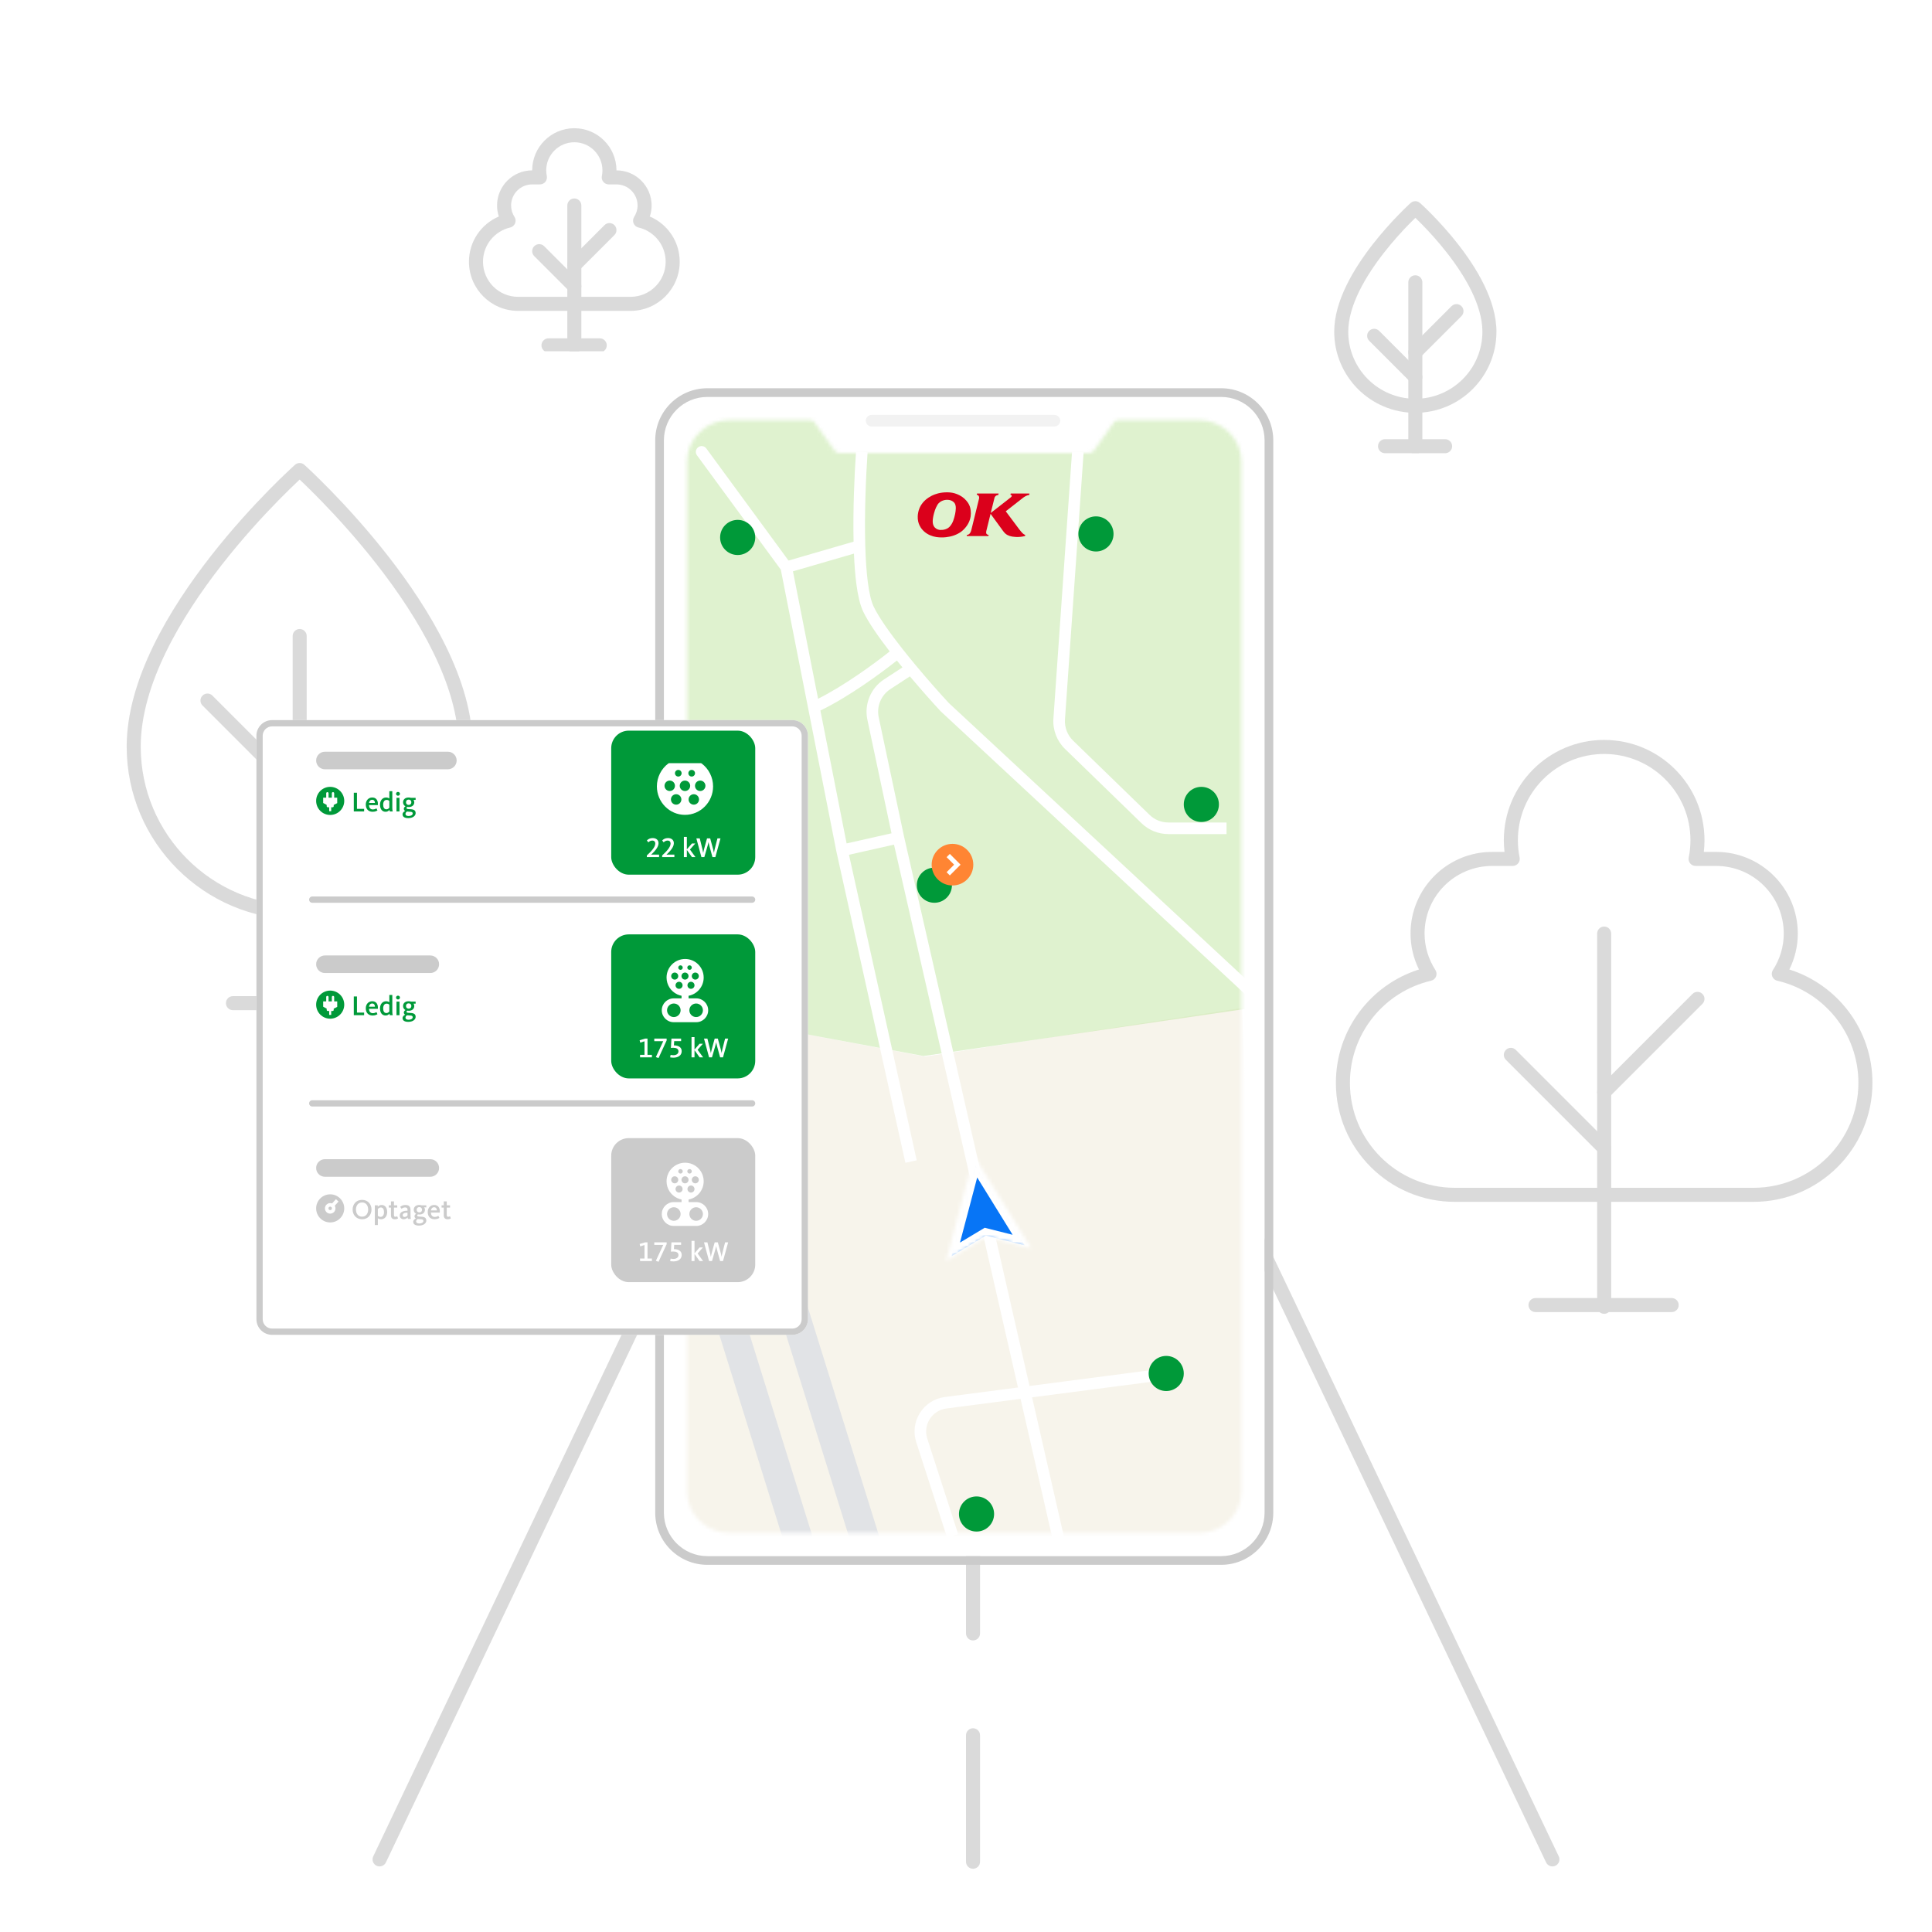 <svg width="550" height="550" viewBox="0 0 550 550" fill="none" xmlns="http://www.w3.org/2000/svg">
<rect width="550" height="550" fill="white"/>
<g opacity="0.7">
<path fill-rule="evenodd" clip-rule="evenodd" d="M277 427C278.105 427 279 427.895 279 429L279 465C279 466.105 278.105 467 277 467C275.895 467 275 466.105 275 465L275 429C275 427.895 275.895 427 277 427Z" fill="#CBCBCB"/>
<path fill-rule="evenodd" clip-rule="evenodd" d="M277 492C278.105 492 279 492.895 279 494L279 530C279 531.105 278.105 532 277 532C275.895 532 275 531.105 275 530L275 494C275 492.895 275.895 492 277 492Z" fill="#CBCBCB"/>
<path fill-rule="evenodd" clip-rule="evenodd" d="M352.806 342.14C353.803 341.665 354.996 342.089 355.471 343.086L443.751 528.475C444.226 529.472 443.803 530.665 442.806 531.14C441.808 531.615 440.615 531.192 440.14 530.194L351.86 344.806C351.385 343.808 351.808 342.615 352.806 342.14Z" fill="#CBCBCB"/>
<path fill-rule="evenodd" clip-rule="evenodd" d="M197.194 342.14C196.197 341.665 195.004 342.089 194.529 343.086L106.249 528.475C105.774 529.472 106.197 530.665 107.194 531.14C108.192 531.615 109.385 531.192 109.86 530.194L198.14 344.806C198.615 343.808 198.192 342.615 197.194 342.14Z" fill="#CBCBCB"/>
<path fill-rule="evenodd" clip-rule="evenodd" d="M485.234 239.203C485.234 223.429 472.446 210.641 456.672 210.641C440.897 210.641 428.109 223.429 428.109 239.203C428.109 240.324 428.175 241.429 428.302 242.516H424.797C411.956 242.516 401.547 252.925 401.547 265.766C401.547 269.448 402.425 272.912 403.95 275.992C390.245 280.327 380.297 293.119 380.297 308.266C380.297 326.974 395.463 342.141 414.172 342.141H499.172C517.881 342.141 533.047 326.974 533.047 308.266C533.047 293.119 523.099 280.327 509.394 275.992C510.919 272.912 511.797 269.448 511.797 265.766C511.797 252.925 501.388 242.516 488.547 242.516H485.042C485.168 241.429 485.234 240.324 485.234 239.203ZM456.672 214.641C470.237 214.641 481.234 225.638 481.234 239.203C481.234 240.886 481.062 242.528 480.739 244.118C480.62 244.706 480.771 245.317 481.151 245.781C481.53 246.246 482.099 246.516 482.699 246.516H488.547C499.178 246.516 507.797 255.134 507.797 265.766C507.797 269.593 506.648 273.146 504.707 276.158C504.354 276.705 504.29 277.39 504.534 277.993C504.779 278.597 505.302 279.043 505.936 279.19C519.176 282.259 529.047 294.102 529.047 308.266C529.047 324.765 515.671 338.141 499.172 338.141H414.172C397.672 338.141 384.297 324.765 384.297 308.266C384.297 294.102 394.168 282.259 407.408 279.19C408.042 279.043 408.565 278.597 408.809 277.993C409.054 277.39 408.99 276.705 408.637 276.158C406.695 273.146 405.547 269.593 405.547 265.766C405.547 255.134 414.165 246.516 424.797 246.516H430.645C431.245 246.516 431.813 246.246 432.193 245.781C432.573 245.317 432.724 244.706 432.605 244.118C432.282 242.528 432.109 240.886 432.109 239.203C432.109 225.638 443.106 214.641 456.672 214.641Z" fill="#CBCBCB"/>
<path fill-rule="evenodd" clip-rule="evenodd" d="M456.672 263.766C455.567 263.766 454.672 264.661 454.672 265.766V372.016C454.672 373.12 455.567 374.016 456.672 374.016C457.776 374.016 458.672 373.12 458.672 372.016V265.766C458.672 264.661 457.776 263.766 456.672 263.766Z" fill="#CBCBCB"/>
<path fill-rule="evenodd" clip-rule="evenodd" d="M477.895 371.526C477.895 370.422 476.999 369.526 475.895 369.526H437.123C436.018 369.526 435.123 370.422 435.123 371.526C435.123 372.631 436.018 373.526 437.123 373.526H475.895C476.999 373.526 477.895 372.631 477.895 371.526Z" fill="#CBCBCB"/>
<path fill-rule="evenodd" clip-rule="evenodd" d="M428.695 298.883C427.914 299.664 427.914 300.93 428.695 301.711L455.258 328.274C456.039 329.055 457.305 329.055 458.086 328.274C458.867 327.493 458.867 326.226 458.086 325.445L431.524 298.883C430.743 298.102 429.476 298.102 428.695 298.883Z" fill="#CBCBCB"/>
<path fill-rule="evenodd" clip-rule="evenodd" d="M484.649 282.945C483.868 282.164 482.601 282.164 481.82 282.945L455.258 309.508C454.477 310.289 454.477 311.555 455.258 312.336C456.039 313.117 457.305 313.117 458.086 312.336L484.649 285.774C485.43 284.993 485.43 283.726 484.649 282.945Z" fill="#CBCBCB"/>
<g clip-path="url(#clip0_1109_2404)">
<path fill-rule="evenodd" clip-rule="evenodd" d="M175.5 48.5C175.5 41.873 170.127 36.5 163.5 36.5C156.873 36.5 151.5 41.873 151.5 48.5C145.977 48.5 141.5 52.977 141.5 58.5C141.5 59.597 141.681 60.649 142.009 61.63C137.01 63.764 133.5 68.715 133.5 74.5C133.5 82.232 139.768 88.5 147.5 88.5H179.5C187.232 88.5 193.5 82.232 193.5 74.5C193.5 68.715 189.99 63.764 184.991 61.63C185.319 60.649 185.5 59.597 185.5 58.5C185.5 52.977 181.023 48.5 175.5 48.5ZM163.5 40.5C167.918 40.5 171.5 44.082 171.5 48.5C171.5 49.048 171.444 49.583 171.338 50.102C171.219 50.69 171.37 51.301 171.75 51.766C172.13 52.23 172.698 52.5 173.298 52.5H175.5C178.814 52.5 181.5 55.186 181.5 58.5C181.5 59.686 181.145 60.791 180.536 61.737C180.183 62.284 180.118 62.969 180.363 63.572C180.608 64.175 181.131 64.622 181.765 64.769C186.199 65.796 189.5 69.763 189.5 74.5C189.5 80.023 185.023 84.5 179.5 84.5H147.5C141.977 84.5 137.5 80.023 137.5 74.5C137.5 69.763 140.801 65.796 145.235 64.769C145.869 64.622 146.392 64.175 146.637 63.572C146.882 62.969 146.817 62.284 146.464 61.737C145.855 60.791 145.5 59.686 145.5 58.5C145.5 55.186 148.186 52.5 151.5 52.5H153.702C154.302 52.5 154.87 52.23 155.25 51.766C155.63 51.301 155.781 50.69 155.662 50.102C155.556 49.583 155.5 49.048 155.5 48.5C155.5 44.082 159.082 40.5 163.5 40.5Z" fill="#CBCBCB"/>
<path fill-rule="evenodd" clip-rule="evenodd" d="M163.5 56.5C162.395 56.5 161.5 57.395 161.5 58.5V98.5C161.5 99.605 162.395 100.5 163.5 100.5C164.605 100.5 165.5 99.605 165.5 98.5V58.5C165.5 57.395 164.605 56.5 163.5 56.5Z" fill="#CBCBCB"/>
<path fill-rule="evenodd" clip-rule="evenodd" d="M172.737 98.316C172.737 97.211 171.841 96.316 170.737 96.316H156.14C155.036 96.316 154.14 97.211 154.14 98.316C154.14 99.42 155.036 100.316 156.14 100.316H170.737C171.841 100.316 172.737 99.42 172.737 98.316Z" fill="#CBCBCB"/>
<path fill-rule="evenodd" clip-rule="evenodd" d="M152.086 70.086C151.305 70.867 151.305 72.133 152.086 72.914L162.086 82.914C162.867 83.695 164.133 83.695 164.914 82.914C165.695 82.133 165.695 80.867 164.914 80.086L154.914 70.086C154.133 69.305 152.867 69.305 152.086 70.086Z" fill="#CBCBCB"/>
<path fill-rule="evenodd" clip-rule="evenodd" d="M174.914 64.086C174.133 63.305 172.867 63.305 172.086 64.086L162.086 74.086C161.305 74.867 161.305 76.133 162.086 76.914C162.867 77.695 164.133 77.695 164.914 76.914L174.914 66.914C175.695 66.133 175.695 64.867 174.914 64.086Z" fill="#CBCBCB"/>
</g>
<path fill-rule="evenodd" clip-rule="evenodd" d="M86.649 132.325L85.312 133.812L83.984 132.318C84.745 131.641 85.892 131.644 86.649 132.325ZM85.306 136.532C85.109 136.716 84.892 136.92 84.656 137.143C83.38 138.348 81.552 140.115 79.357 142.35C74.964 146.824 69.111 153.166 63.263 160.639C51.479 175.695 40.062 194.915 40.062 212.562C40.062 237.553 60.322 257.812 85.312 257.812C110.303 257.812 130.562 237.553 130.562 212.562C130.562 195.135 119.149 175.917 107.36 160.8C101.511 153.299 95.657 146.915 91.263 142.407C89.067 140.153 87.239 138.371 85.963 137.155C85.724 136.927 85.505 136.72 85.306 136.532ZM83.983 132.319C83.983 132.318 83.984 132.318 85.312 133.812C86.649 132.325 86.649 132.325 86.65 132.326L86.66 132.335L86.688 132.36L86.795 132.457C86.887 132.541 87.024 132.666 87.2 132.829C87.553 133.155 88.069 133.636 88.723 134.259C90.03 135.505 91.894 137.322 94.128 139.615C98.593 144.198 104.552 150.693 110.515 158.34C122.351 173.52 134.562 193.678 134.562 212.562C134.562 239.763 112.513 261.812 85.312 261.812C58.112 261.812 36.062 239.763 36.062 212.562C36.062 193.46 48.271 173.305 60.112 158.174C66.077 150.553 72.036 144.097 76.503 139.548C78.737 137.272 80.601 135.47 81.909 134.235C82.563 133.617 83.078 133.141 83.432 132.817C83.609 132.656 83.745 132.532 83.838 132.449L83.944 132.353L83.973 132.328L83.983 132.319Z" fill="#CBCBCB"/>
<path fill-rule="evenodd" clip-rule="evenodd" d="M85.312 179.062C86.417 179.062 87.312 179.958 87.312 181.062V286.062C87.312 287.167 86.417 288.062 85.312 288.062C84.208 288.062 83.312 287.167 83.312 286.062V181.062C83.312 179.958 84.208 179.062 85.312 179.062Z" fill="#CBCBCB"/>
<path fill-rule="evenodd" clip-rule="evenodd" d="M64.316 285.579C64.316 284.474 65.211 283.579 66.316 283.579H104.632C105.736 283.579 106.632 284.474 106.632 285.579C106.632 286.683 105.736 287.579 104.632 287.579H66.316C65.211 287.579 64.316 286.683 64.316 285.579Z" fill="#CBCBCB"/>
<path fill-rule="evenodd" clip-rule="evenodd" d="M112.977 213.773C113.758 214.554 113.758 215.821 112.977 216.602L86.727 242.852C85.946 243.633 84.679 243.633 83.898 242.852C83.117 242.071 83.117 240.804 83.898 240.023L110.148 213.773C110.929 212.992 112.196 212.992 112.977 213.773Z" fill="#CBCBCB"/>
<path fill-rule="evenodd" clip-rule="evenodd" d="M57.648 198.023C58.429 197.242 59.696 197.242 60.477 198.023L86.727 224.273C87.508 225.054 87.508 226.321 86.727 227.102C85.946 227.883 84.679 227.883 83.898 227.102L57.648 200.852C56.867 200.071 56.867 198.804 57.648 198.023Z" fill="#CBCBCB"/>
<g clip-path="url(#clip1_1109_2404)">
<path fill-rule="evenodd" clip-rule="evenodd" d="M401.578 57.785L402.914 59.273L404.243 57.779C403.482 57.102 402.335 57.105 401.578 57.785ZM402.92 62.016C403.428 62.504 404.06 63.124 404.783 63.861C406.723 65.837 409.307 68.637 411.886 71.932C417.13 78.633 422.008 86.954 422.008 94.43C422.008 104.975 413.459 113.523 402.914 113.523C392.369 113.523 383.82 104.975 383.82 94.43C383.82 87.053 388.695 78.734 393.944 72.002C396.524 68.694 399.109 65.875 401.051 63.883C401.777 63.137 402.412 62.509 402.92 62.016ZM404.244 57.779C404.243 57.779 404.243 57.779 402.914 59.273C401.578 57.785 401.577 57.786 401.577 57.786L401.571 57.791L401.557 57.804L401.507 57.849C401.464 57.889 401.401 57.946 401.32 58.021C401.158 58.17 400.924 58.389 400.628 58.671C400.035 59.236 399.194 60.057 398.186 61.091C396.172 63.158 393.484 66.088 390.79 69.543C385.492 76.337 379.82 85.596 379.82 94.43C379.82 107.184 390.16 117.523 402.914 117.523C415.668 117.523 426.008 107.184 426.008 94.43C426.008 85.499 420.339 76.242 415.036 69.467C412.341 66.023 409.652 63.11 407.637 61.058C406.629 60.031 405.787 59.217 405.194 58.657C404.897 58.377 404.663 58.16 404.501 58.012C404.42 57.938 404.357 57.881 404.314 57.842L404.263 57.797L404.249 57.784L404.245 57.781L404.244 57.779Z" fill="#CBCBCB"/>
<path fill-rule="evenodd" clip-rule="evenodd" d="M402.914 78.367C401.809 78.367 400.914 79.263 400.914 80.367V127.242C400.914 128.347 401.809 129.242 402.914 129.242C404.019 129.242 404.914 128.347 404.914 127.242V80.367C404.914 79.263 404.019 78.367 402.914 78.367Z" fill="#CBCBCB"/>
<path fill-rule="evenodd" clip-rule="evenodd" d="M413.395 127.026C413.395 125.922 412.499 125.026 411.395 125.026H394.289C393.185 125.026 392.289 125.922 392.289 127.026C392.289 128.131 393.185 129.026 394.289 129.026H411.395C412.499 129.026 413.395 128.131 413.395 127.026Z" fill="#CBCBCB"/>
<path fill-rule="evenodd" clip-rule="evenodd" d="M389.781 94.187C389 94.968 389 96.235 389.781 97.016L401.5 108.735C402.281 109.516 403.547 109.516 404.328 108.735C405.109 107.953 405.109 106.687 404.328 105.906L392.61 94.187C391.828 93.406 390.562 93.406 389.781 94.187Z" fill="#CBCBCB"/>
<path fill-rule="evenodd" clip-rule="evenodd" d="M416.047 87.156C415.266 86.375 414 86.375 413.219 87.156L401.5 98.875C400.719 99.656 400.719 100.922 401.5 101.703C402.281 102.484 403.547 102.484 404.328 101.703L416.047 89.984C416.828 89.204 416.828 87.937 416.047 87.156Z" fill="#CBCBCB"/>
</g>
</g>
<path d="M189 125.373C189 118.539 194.54 113 201.373 113H347.627C354.46 113 360 118.54 360 125.373V430.627C360 437.46 354.46 443 347.627 443H201.373C194.54 443 189 437.46 189 430.627V125.373Z" fill="white"/>
<path fill-rule="evenodd" clip-rule="evenodd" d="M201.373 110.525H347.627C355.827 110.525 362.475 117.173 362.475 125.373V430.627C362.475 438.827 355.827 445.475 347.627 445.475H201.373C193.173 445.475 186.525 438.827 186.525 430.627V125.373C186.525 117.173 193.173 110.525 201.373 110.525ZM201.373 113C194.539 113 189 118.539 189 125.373V430.627C189 437.46 194.539 443 201.373 443H347.627C354.46 443 360 437.46 360 430.627V125.373C360 118.539 354.46 113 347.627 113H201.373Z" fill="#CBCBCB"/>
<mask id="mask0_1109_2404" style="mask-type:alpha" maskUnits="userSpaceOnUse" x="195" y="119" width="159" height="318">
<path d="M207.747 119.583C201.044 119.583 195.61 124.837 195.61 131.318V424.682C195.61 431.163 201.044 436.416 207.747 436.416H341.256C347.959 436.416 353.393 431.163 353.393 424.682V131.318C353.393 124.837 347.959 119.583 341.256 119.583H318.44C317.906 119.583 317.405 119.842 317.095 120.277L311.406 128.277C311.097 128.713 310.596 128.971 310.062 128.971H238.941C238.407 128.971 237.906 128.713 237.597 128.277L231.908 120.277C231.599 119.842 231.098 119.583 230.564 119.583H207.747Z" fill="#F2F2F2"/>
</mask>
<g mask="url(#mask0_1109_2404)">
<path d="M189.666 286.939L263.305 300.78L353.617 286.939L360.001 453.697H185.696L189.666 286.939Z" fill="#F7F4EB"/>
<path fill-rule="evenodd" clip-rule="evenodd" d="M243.273 442.581L189.194 268.941L197.069 266.488L251.149 440.129L243.273 442.581Z" fill="#E1E3E6"/>
<path fill-rule="evenodd" clip-rule="evenodd" d="M239.143 490.312L185.064 316.672L192.939 314.219L247.019 487.86L239.143 490.312Z" fill="#E1E3E6"/>
<path d="M183.22 116.291H364.133V285.817L262.937 300.63L183.22 285.817V116.291Z" fill="#C1E7A1" fill-opacity="0.5"/>
</g>
<path fill-rule="evenodd" clip-rule="evenodd" d="M246.475 119.764C246.475 118.853 247.213 118.115 248.124 118.115H300.173C301.084 118.115 301.822 118.853 301.822 119.764C301.822 120.676 301.084 121.414 300.173 121.414H248.124C247.213 121.414 246.475 120.676 246.475 119.764Z" fill="#F2F2F2"/>
<path fill-rule="evenodd" clip-rule="evenodd" d="M198.764 127.306C199.498 126.767 200.531 126.926 201.07 127.661L224.473 159.577L242.995 154.197C242.797 145.072 243.241 135.072 243.693 128.523L246.985 128.75C246.516 135.548 246.057 146.069 246.325 155.379C246.434 159.194 246.665 162.779 247.061 165.806C247.462 168.875 248.016 171.22 248.699 172.654C250.154 175.706 253.262 180.1 256.876 184.69C258.094 186.237 259.361 187.795 260.625 189.314C264.191 193.601 267.731 197.571 270.125 200.151L356.58 280.495L354.334 282.912L267.79 202.486L267.749 202.441C265.527 200.048 262.332 196.474 259.031 192.551L253.476 196.173C250.814 197.909 249.494 201.104 250.154 204.213L257.359 238.132L293.081 394.56L328.609 389.93L329.035 393.202L293.818 397.791L302.837 437.284L299.62 438.018L290.532 398.22L269.403 400.973C265.312 401.506 262.708 405.621 263.977 409.547L272.765 436.732L269.626 437.747L260.837 410.561C258.934 404.673 262.84 398.501 268.977 397.701L289.794 394.989L254.503 240.446L241.688 243.334L260.967 330.312L257.746 331.026L238.107 242.424L222.278 162.162L198.409 129.612C197.87 128.877 198.029 127.845 198.764 127.306ZM225.736 162.646L232.89 198.919C240.279 195.232 248.785 189.025 253.282 185.447C250.065 181.285 247.199 177.173 245.721 174.074C244.803 172.149 244.2 169.372 243.789 166.234C243.45 163.642 243.231 160.7 243.101 157.601L225.736 162.646ZM255.323 188.039C250.583 191.809 241.436 198.484 233.55 202.269L241.012 240.104L253.793 237.224L246.927 204.898C245.983 200.456 247.87 195.89 251.674 193.41L256.909 189.996C256.377 189.348 255.847 188.694 255.323 188.039ZM299.885 204.562L305.195 128.521L308.486 128.751L303.176 204.792C303.019 207.052 303.865 209.267 305.491 210.845L327.254 231.974C328.689 233.367 330.61 234.146 332.61 234.146H349.167V237.446H332.61C329.752 237.446 327.006 236.332 324.955 234.341L303.193 213.212C300.87 210.957 299.659 207.792 299.885 204.562Z" fill="white"/>
<path fill-rule="evenodd" clip-rule="evenodd" d="M275.273 152.279L275.19 152.611H281.363L281.453 152.272C281.363 152.266 281.273 152.252 281.197 152.225C281.114 152.199 281.038 152.158 280.969 152.111C280.921 152.077 280.886 152.036 280.859 152.003C280.824 151.962 280.796 151.914 280.782 151.867C280.762 151.82 280.748 151.773 280.748 151.718C280.726 151.536 280.74 151.353 280.782 151.172L281.993 146.272L285.537 151.137C285.626 151.259 285.716 151.374 285.813 151.488C285.91 151.604 286.008 151.712 286.11 151.814C286.215 151.914 286.319 152.003 286.436 152.083C286.54 152.165 286.665 152.239 286.79 152.307C287.003 152.415 287.232 152.509 287.467 152.59C287.696 152.664 287.932 152.719 288.179 152.759C288.505 152.813 288.83 152.847 289.156 152.861C290.041 152.908 290.913 152.813 291.786 152.604L291.868 152.279C291.792 152.26 291.723 152.225 291.654 152.191C291.592 152.158 291.523 152.124 291.454 152.077C291.364 152.016 291.281 151.948 291.197 151.881C291.115 151.806 291.038 151.732 290.962 151.651C290.817 151.496 290.686 151.341 290.554 151.184C290.415 151.023 290.291 150.86 290.166 150.699L286.319 145.555L291.315 141.649C291.454 141.548 291.592 141.453 291.738 141.371C291.882 141.284 292.027 141.21 292.186 141.135C292.311 141.081 292.443 141.027 292.582 140.986C292.713 140.947 292.852 140.919 292.996 140.899L293.087 140.5L287.731 140.486L287.647 140.878C287.689 140.872 287.716 140.872 287.759 140.872C287.821 140.886 287.89 140.919 287.944 140.973C287.966 140.994 287.986 141.027 288.008 141.061C288.042 141.149 288.034 141.244 287.98 141.324C287.944 141.379 287.904 141.432 287.855 141.481C287.813 141.528 287.765 141.575 287.709 141.615L282.041 146.036L283.086 141.838C283.094 141.758 283.121 141.683 283.149 141.615C283.177 141.541 283.211 141.473 283.26 141.406C283.301 141.338 283.356 141.277 283.419 141.224C283.474 141.169 283.543 141.122 283.613 141.081C283.702 141.027 283.8 140.986 283.889 140.967C283.987 140.939 284.09 140.926 284.187 140.919L284.291 140.493L278.145 140.486L278.048 140.858C278.18 140.858 278.311 140.899 278.422 140.98C278.47 141.007 278.505 141.041 278.546 141.088C278.602 141.155 278.643 141.23 278.679 141.304C278.713 141.385 278.733 141.473 278.74 141.561C278.747 141.73 278.733 141.899 278.685 142.062L276.512 150.901C276.484 151.015 276.443 151.123 276.408 151.231C276.332 151.435 276.242 151.644 276.104 151.82C276.035 151.901 275.959 151.975 275.882 152.043C275.792 152.117 275.695 152.171 275.599 152.212C275.495 152.252 275.391 152.272 275.273 152.279Z" fill="#DB001B"/>
<path fill-rule="evenodd" clip-rule="evenodd" d="M271.905 146.318C271.843 146.628 271.767 146.932 271.684 147.237C271.601 147.541 271.511 147.839 271.4 148.136C271.304 148.42 271.179 148.69 271.041 148.954C270.896 149.217 270.729 149.467 270.542 149.704C270.411 149.873 270.265 150.028 270.1 150.156C269.933 150.291 269.754 150.407 269.559 150.501C269.414 150.568 269.269 150.629 269.117 150.676C268.653 150.832 268.168 150.886 267.684 150.866C267.476 150.859 267.275 150.819 267.088 150.758C266.895 150.704 266.708 150.623 266.535 150.508C266.39 150.419 266.258 150.311 266.141 150.19C266.03 150.075 265.926 149.94 265.843 149.791C265.773 149.663 265.711 149.535 265.663 149.4C265.572 149.129 265.538 148.838 265.524 148.548C265.51 148.224 265.545 147.892 265.587 147.561C265.649 147.088 265.767 146.602 265.891 146.129C265.968 145.838 266.058 145.548 266.155 145.257C266.244 144.986 266.348 144.723 266.473 144.466C266.597 144.203 266.728 143.952 266.875 143.709C266.971 143.54 267.088 143.392 267.22 143.256C267.352 143.115 267.496 142.993 267.656 142.885C267.85 142.75 268.057 142.642 268.272 142.554C268.694 142.377 269.171 142.283 269.629 142.283C269.856 142.283 270.086 142.31 270.321 142.351C270.534 142.391 270.736 142.466 270.93 142.56C271.123 142.654 271.304 142.77 271.463 142.919C271.594 143.027 271.704 143.162 271.788 143.296C271.877 143.439 271.94 143.587 271.988 143.75C272.078 144.081 272.112 144.419 272.098 144.749C272.072 145.271 272.01 145.797 271.905 146.318ZM276.34 145.324C276.285 144.831 276.168 144.331 275.966 143.878C275.863 143.635 275.739 143.406 275.594 143.176C275.441 142.952 275.282 142.736 275.109 142.534C274.936 142.33 274.749 142.141 274.549 141.959C274.347 141.776 274.133 141.607 273.919 141.452C273.698 141.303 273.469 141.162 273.233 141.033C273.005 140.911 272.769 140.797 272.534 140.702C272.299 140.608 272.057 140.52 271.8 140.445C271.054 140.222 270.299 140.155 269.552 140.155C268.714 140.161 267.863 140.249 267.039 140.459C266.735 140.533 266.438 140.634 266.14 140.742C265.821 140.857 265.509 140.993 265.205 141.148C264.901 141.303 264.61 141.472 264.32 141.661C264.015 141.864 263.724 142.087 263.454 142.33C263.185 142.574 262.929 142.831 262.7 143.115C262.485 143.378 262.292 143.648 262.126 143.932C261.96 144.216 261.814 144.52 261.697 144.831C261.566 145.175 261.462 145.527 261.392 145.885C261.317 146.243 261.275 146.602 261.26 146.973C261.24 147.453 261.275 147.947 261.379 148.426C261.462 148.819 261.6 149.21 261.78 149.582C261.884 149.798 262.001 150.007 262.139 150.217C262.298 150.454 262.479 150.676 262.666 150.886C262.859 151.096 263.067 151.299 263.295 151.481C263.524 151.67 263.766 151.839 264.022 151.988C264.278 152.143 264.548 152.278 264.825 152.394C265.095 152.508 265.378 152.61 265.662 152.691C265.946 152.771 266.237 152.832 266.528 152.879C267.441 153.022 268.368 153.028 269.275 152.934C270.043 152.852 270.831 152.691 271.573 152.427C271.919 152.306 272.264 152.157 272.596 151.988C272.971 151.805 273.316 151.589 273.648 151.346C273.974 151.096 274.279 150.825 274.555 150.521C274.832 150.224 275.081 149.913 275.302 149.582C275.524 149.243 275.718 148.893 275.884 148.528C275.988 148.285 276.078 148.041 276.155 147.791C276.23 147.548 276.278 147.291 276.32 147.034C276.396 146.459 276.41 145.885 276.34 145.324Z" fill="#DB001B"/>
<g filter="url(#filter0_d_1109_2404)">
<path d="M277.69 331.891L291.677 354.505L280.645 351.729L270.898 357.577L277.69 331.891Z" fill="#0775F6"/>
<mask id="mask1_1109_2404" style="mask-type:alpha" maskUnits="userSpaceOnUse" x="269" y="329" width="25" height="30">
<path fill-rule="evenodd" clip-rule="evenodd" d="M277.263 329L293.596 355.408L280.713 352.165L269.331 358.995L277.263 329Z" fill="white"/>
</mask>
<g mask="url(#mask1_1109_2404)">
<path fill-rule="evenodd" clip-rule="evenodd" d="M276.34 322.798L298.913 359.294L281.105 354.812L265.379 364.248L276.34 322.798ZM273.283 353.741L280.322 349.518L288.279 351.521L278.186 335.202L273.283 353.741Z" fill="white"/>
</g>
</g>
<path d="M271 252C271 254.761 268.761 257 266 257C263.239 257 261 254.761 261 252C261 249.239 263.239 247 266 247C268.761 247 271 249.239 271 252Z" fill="#009939"/>
<path d="M215 153C215 155.761 212.761 158 210 158C207.239 158 205 155.761 205 153C205 150.239 207.239 148 210 148C212.761 148 215 150.239 215 153Z" fill="#009939"/>
<path d="M337 391C337 393.761 334.761 396 332 396C329.239 396 327 393.761 327 391C327 388.239 329.239 386 332 386C334.761 386 337 388.239 337 391Z" fill="#009939"/>
<path d="M283 431C283 433.761 280.761 436 278 436C275.239 436 273 433.761 273 431C273 428.239 275.239 426 278 426C280.761 426 283 428.239 283 431Z" fill="#009939"/>
<path d="M347 229C347 231.761 344.761 234 342 234C339.239 234 337 231.761 337 229C337 226.239 339.239 224 342 224C344.761 224 347 226.239 347 229Z" fill="#009939"/>
<path d="M317 152C317 154.761 314.761 157 312 157C309.239 157 307 154.761 307 152C307 149.239 309.239 147 312 147C314.761 147 317 149.239 317 152Z" fill="#009939"/>
<g filter="url(#filter1_d_1109_2404)">
<path d="M73 203.459C73 200.996 74.996 199 77.459 199H225.541C228.004 199 230 200.996 230 203.459V369.541C230 372.004 228.004 374 225.541 374H77.459C74.996 374 73 372.004 73 369.541V203.459Z" fill="white"/>
</g>
<g filter="url(#filter2_d_1109_2404)">
<path fill-rule="evenodd" clip-rule="evenodd" d="M225.541 200.784H77.459C75.981 200.784 74.784 201.982 74.784 203.459V369.541C74.784 371.018 75.981 372.216 77.459 372.216H225.541C227.018 372.216 228.216 371.018 228.216 369.541V203.459C228.216 201.982 227.018 200.784 225.541 200.784ZM77.459 199C74.996 199 73 200.996 73 203.459V369.541C73 372.004 74.996 374 77.459 374H225.541C228.004 374 230 372.004 230 369.541V203.459C230 200.996 228.004 199 225.541 199H77.459Z" fill="#CBCBCB"/>
</g>
<path d="M276.304 246.152C276.304 248.998 273.998 251.304 271.152 251.304C268.307 251.304 266 248.998 266 246.152C266 243.307 268.307 241 271.152 241C273.998 241 276.304 243.307 276.304 246.152Z" fill="#FF8533"/>
<path fill-rule="evenodd" clip-rule="evenodd" d="M271.152 241.773C268.733 241.773 266.773 243.733 266.773 246.152C266.773 248.571 268.733 250.531 271.152 250.531C273.571 250.531 275.531 248.571 275.531 246.152C275.531 243.733 273.571 241.773 271.152 241.773ZM265.227 246.152C265.227 242.88 267.88 240.227 271.152 240.227C274.424 240.227 277.077 242.88 277.077 246.152C277.077 249.424 274.424 252.077 271.152 252.077C267.88 252.077 265.227 249.424 265.227 246.152Z" fill="#FF8533"/>
<path fill-rule="evenodd" clip-rule="evenodd" d="M271.62 246.155L269.477 244.011L270.395 243.093L273.456 246.155L270.395 249.216L269.477 248.298L271.62 246.155Z" fill="white"/>
<path fill-rule="evenodd" clip-rule="evenodd" d="M88 256.108C88 255.616 88.399 255.216 88.892 255.216H214.108C214.601 255.216 215 255.616 215 256.108C215 256.601 214.601 257 214.108 257H88.892C88.399 257 88 256.601 88 256.108Z" fill="#CBCBCB"/>
<path d="M100.72 231H103.656V230.264H101.624V225.672H100.72V231Z" fill="#009939"/>
<path d="M106.068 231.096C106.82 231.096 107.236 230.848 107.46 230.712L107.164 230.128C106.988 230.224 106.66 230.432 106.132 230.432C105.38 230.432 105.076 229.88 105.036 229.192H107.564C107.572 229.08 107.58 228.96 107.58 228.856C107.58 227.72 107.004 227.032 105.964 227.032C104.908 227.032 104.132 227.856 104.132 229.04C104.132 230.232 104.804 231.096 106.068 231.096ZM105.044 228.584C105.14 228.04 105.428 227.68 105.948 227.68C106.516 227.68 106.724 228.096 106.74 228.584H105.044Z" fill="#009939"/>
<path d="M109.771 231.096C110.251 231.096 110.611 230.888 110.875 230.568C110.883 230.704 110.923 230.912 110.955 231H111.795C111.739 230.768 111.683 230.416 111.683 230.032V225.24H110.835V227.336C110.627 227.152 110.307 227.032 109.899 227.032C108.915 227.032 108.179 227.84 108.179 229.072C108.179 230.368 108.819 231.096 109.771 231.096ZM110.003 230.392C109.363 230.392 109.083 229.864 109.083 229.064C109.083 228.256 109.427 227.72 110.051 227.72C110.395 227.72 110.635 227.832 110.835 228.016V229.936C110.643 230.2 110.331 230.392 110.003 230.392Z" fill="#009939"/>
<path d="M113.299 226.528C113.619 226.528 113.859 226.28 113.859 225.984C113.859 225.688 113.619 225.44 113.299 225.44C112.987 225.44 112.747 225.688 112.747 225.984C112.747 226.28 112.987 226.528 113.299 226.528ZM112.875 231H113.731V227.128H112.875V231Z" fill="#009939"/>
<path d="M116.231 232.904C117.447 232.904 118.327 232.304 118.327 231.456C118.327 230.36 117.247 230.384 116.423 230.344C115.959 230.32 115.719 230.248 115.719 230.016C115.719 229.896 115.807 229.776 115.935 229.704C116.079 229.728 116.207 229.744 116.359 229.744C117.343 229.744 117.935 229.184 117.935 228.392C117.935 228.136 117.863 227.928 117.719 227.72H118.319V227.128H116.975C116.783 227.064 116.567 227.032 116.327 227.032C115.335 227.032 114.743 227.6 114.743 228.392C114.743 228.944 115.015 229.312 115.423 229.536V229.552C115.183 229.688 114.959 229.92 114.959 230.24C114.959 230.544 115.127 230.736 115.343 230.856V230.872C114.959 231.048 114.599 231.36 114.599 231.832C114.599 232.544 115.223 232.904 116.231 232.904ZM116.319 232.304C115.719 232.304 115.431 232.056 115.431 231.712C115.431 231.44 115.607 231.184 115.871 231.024C116.071 231.048 116.279 231.064 116.503 231.08C117.015 231.104 117.487 231.096 117.487 231.592C117.487 232 117.015 232.304 116.319 232.304ZM116.343 229.144C115.887 229.144 115.583 228.848 115.583 228.392C115.583 227.928 115.871 227.632 116.335 227.632C116.799 227.632 117.103 227.928 117.103 228.392C117.103 228.848 116.815 229.144 116.343 229.144Z" fill="#009939"/>
<path fill-rule="evenodd" clip-rule="evenodd" d="M90 216.5C90 215.119 91.119 214 92.5 214H127.5C128.881 214 130 215.119 130 216.5C130 217.881 128.881 219 127.5 219H92.5C91.119 219 90 217.881 90 216.5Z" fill="#CBCBCB"/>
<g filter="url(#filter3_d_1109_2404)">
<rect x="174" y="208" width="41" height="41" rx="5" fill="#009939"/>
<path d="M184.142 244H187.622V243.288H185.958C185.75 243.288 185.478 243.304 185.366 243.312C186.366 242.352 187.47 241.208 187.47 240.04C187.47 239.16 186.83 238.576 185.79 238.576C185.022 238.576 184.502 238.904 184.15 239.256L184.566 239.8C184.838 239.528 185.214 239.288 185.718 239.288C186.174 239.288 186.542 239.56 186.542 240.152C186.542 241.28 185.118 242.608 184.142 243.528V244Z" fill="white"/>
<path d="M188.501 244H191.981V243.288H190.317C190.109 243.288 189.837 243.304 189.725 243.312C190.725 242.352 191.829 241.208 191.829 240.04C191.829 239.16 191.189 238.576 190.149 238.576C189.381 238.576 188.861 238.904 188.509 239.256L188.925 239.8C189.197 239.528 189.573 239.288 190.077 239.288C190.533 239.288 190.901 239.56 190.901 240.152C190.901 241.28 189.477 242.608 188.501 243.528V244Z" fill="white"/>
<path d="M194.685 244H195.533V241.96L196.981 244H197.981L196.413 241.848L197.925 240.128H196.973L195.533 241.792V238.24H194.685V244Z" fill="white"/>
<path d="M199.678 244H200.51L201.446 240.76C201.566 240.32 201.686 239.776 201.694 239.752H201.71C201.718 239.776 201.814 240.328 201.934 240.76L202.822 244H203.646L205.11 238.672H204.238L203.446 241.784C203.334 242.216 203.262 242.72 203.254 242.744H203.238C203.23 242.72 203.134 242.192 203.022 241.768L202.174 238.672H201.278L200.414 241.784C200.31 242.192 200.198 242.728 200.19 242.76H200.174C200.166 242.728 200.078 242.216 199.982 241.8L199.206 238.672H198.238L199.678 244Z" fill="white"/>
</g>
<path fill-rule="evenodd" clip-rule="evenodd" d="M199.335 225.186C198.514 225.186 197.848 224.52 197.848 223.7C197.848 222.878 198.514 222.213 199.335 222.213C200.156 222.213 200.822 222.878 200.822 223.7C200.822 224.52 200.156 225.186 199.335 225.186ZM197.511 229.072C196.69 229.072 196.025 228.407 196.025 227.586C196.025 226.765 196.69 226.099 197.511 226.099C198.332 226.099 198.998 226.765 198.998 227.586C198.998 228.407 198.332 229.072 197.511 229.072ZM193.509 223.7C193.509 222.878 194.175 222.213 194.995 222.213C195.816 222.213 196.482 222.878 196.482 223.7C196.482 224.52 195.816 225.186 194.995 225.186C194.175 225.186 193.509 224.52 193.509 223.7ZM192.486 229.072C191.666 229.072 191 228.407 191 227.586C191 226.765 191.666 226.099 192.486 226.099C193.308 226.099 193.973 226.765 193.973 227.586C193.973 228.407 193.308 229.072 192.486 229.072ZM189.174 223.7C189.174 222.878 189.839 222.213 190.661 222.213C191.481 222.213 192.147 222.878 192.147 223.7C192.147 224.52 191.481 225.186 190.661 225.186C189.839 225.186 189.174 224.52 189.174 223.7ZM193.094 219.174C193.618 219.174 194.042 219.598 194.042 220.122C194.042 220.646 193.618 221.07 193.094 221.07C192.57 221.07 192.146 220.646 192.146 220.122C192.146 219.598 192.57 219.174 193.094 219.174ZM196.908 219.174C197.432 219.174 197.857 219.598 197.857 220.122C197.857 220.645 197.432 221.07 196.908 221.07C196.385 221.07 195.96 220.645 195.96 220.122C195.96 219.598 196.385 219.174 196.908 219.174ZM199.761 217.358C199.671 217.29 199.561 217.253 199.448 217.253H190.552C190.439 217.253 190.329 217.29 190.239 217.358C188.211 218.882 187 221.316 187 223.87C187 228.338 190.589 231.973 195 231.973C199.411 231.973 203 228.338 203 223.87C203 221.316 201.789 218.882 199.761 217.358Z" fill="white"/>
<path d="M94 232C96.209 232 98 230.209 98 228C98 225.791 96.209 224 94 224C91.791 224 90 225.791 90 228C90 230.209 91.791 232 94 232Z" fill="#009939"/>
<path fill-rule="evenodd" clip-rule="evenodd" d="M88 314.108C88 313.616 88.399 313.216 88.892 313.216H214.108C214.601 313.216 215 313.616 215 314.108C215 314.601 214.601 315 214.108 315H88.892C88.399 315 88 314.601 88 314.108Z" fill="#CBCBCB"/>
<path d="M100.72 289H103.656V288.264H101.624V283.672H100.72V289Z" fill="#009939"/>
<path d="M106.068 289.096C106.82 289.096 107.236 288.848 107.46 288.712L107.164 288.128C106.988 288.224 106.66 288.432 106.132 288.432C105.38 288.432 105.076 287.88 105.036 287.192H107.564C107.572 287.08 107.58 286.96 107.58 286.856C107.58 285.72 107.004 285.032 105.964 285.032C104.908 285.032 104.132 285.856 104.132 287.04C104.132 288.232 104.804 289.096 106.068 289.096ZM105.044 286.584C105.14 286.04 105.428 285.68 105.948 285.68C106.516 285.68 106.724 286.096 106.74 286.584H105.044Z" fill="#009939"/>
<path d="M109.771 289.096C110.251 289.096 110.611 288.888 110.875 288.568C110.883 288.704 110.923 288.912 110.955 289H111.795C111.739 288.768 111.683 288.416 111.683 288.032V283.24H110.835V285.336C110.627 285.152 110.307 285.032 109.899 285.032C108.915 285.032 108.179 285.84 108.179 287.072C108.179 288.368 108.819 289.096 109.771 289.096ZM110.003 288.392C109.363 288.392 109.083 287.864 109.083 287.064C109.083 286.256 109.427 285.72 110.051 285.72C110.395 285.72 110.635 285.832 110.835 286.016V287.936C110.643 288.2 110.331 288.392 110.003 288.392Z" fill="#009939"/>
<path d="M113.299 284.528C113.619 284.528 113.859 284.28 113.859 283.984C113.859 283.688 113.619 283.44 113.299 283.44C112.987 283.44 112.747 283.688 112.747 283.984C112.747 284.28 112.987 284.528 113.299 284.528ZM112.875 289H113.731V285.128H112.875V289Z" fill="#009939"/>
<path d="M116.231 290.904C117.447 290.904 118.327 290.304 118.327 289.456C118.327 288.36 117.247 288.384 116.423 288.344C115.959 288.32 115.719 288.248 115.719 288.016C115.719 287.896 115.807 287.776 115.935 287.704C116.079 287.728 116.207 287.744 116.359 287.744C117.343 287.744 117.935 287.184 117.935 286.392C117.935 286.136 117.863 285.928 117.719 285.72H118.319V285.128H116.975C116.783 285.064 116.567 285.032 116.327 285.032C115.335 285.032 114.743 285.6 114.743 286.392C114.743 286.944 115.015 287.312 115.423 287.536V287.552C115.183 287.688 114.959 287.92 114.959 288.24C114.959 288.544 115.127 288.736 115.343 288.856V288.872C114.959 289.048 114.599 289.36 114.599 289.832C114.599 290.544 115.223 290.904 116.231 290.904ZM116.319 290.304C115.719 290.304 115.431 290.056 115.431 289.712C115.431 289.44 115.607 289.184 115.871 289.024C116.071 289.048 116.279 289.064 116.503 289.08C117.015 289.104 117.487 289.096 117.487 289.592C117.487 290 117.015 290.304 116.319 290.304ZM116.343 287.144C115.887 287.144 115.583 286.848 115.583 286.392C115.583 285.928 115.871 285.632 116.335 285.632C116.799 285.632 117.103 285.928 117.103 286.392C117.103 286.848 116.815 287.144 116.343 287.144Z" fill="#009939"/>
<path fill-rule="evenodd" clip-rule="evenodd" d="M90 274.5C90 273.119 91.119 272 92.5 272H122.5C123.881 272 125 273.119 125 274.5C125 275.881 123.881 277 122.5 277H92.5C91.119 277 90 275.881 90 274.5Z" fill="#CBCBCB"/>
<g filter="url(#filter4_d_1109_2404)">
<rect x="174" y="266" width="41" height="41" rx="5" fill="#009939"/>
<path d="M182.21 301H185.586V300.28H184.33V295.672H183.65L182.09 296.136L182.266 296.816L183.474 296.432V300.28H182.21V301Z" fill="white"/>
<path d="M187.474 301.2L189.778 296.192V295.672H186.258V296.4H188.81L186.706 300.936L187.474 301.2Z" fill="white"/>
<path d="M191.705 301.096C193.081 301.096 194.065 300.44 194.065 299.248C194.065 298.112 193.113 297.608 191.849 297.592L191.929 296.384H193.897V295.672H191.145L190.993 298.32C191.073 298.304 191.369 298.28 191.617 298.28C192.481 298.28 193.145 298.528 193.145 299.296C193.145 300.04 192.473 300.392 191.705 300.392C191.409 300.392 191.025 300.328 190.913 300.296L190.769 301C190.921 301.04 191.305 301.096 191.705 301.096Z" fill="white"/>
<path d="M196.865 301H197.713V298.96L199.161 301H200.161L198.593 298.848L200.105 297.128H199.153L197.713 298.792V295.24H196.865V301Z" fill="white"/>
<path d="M201.857 301H202.689L203.625 297.76C203.745 297.32 203.865 296.776 203.873 296.752H203.889C203.897 296.776 203.993 297.328 204.113 297.76L205.001 301H205.825L207.289 295.672H206.417L205.625 298.784C205.513 299.216 205.441 299.72 205.433 299.744H205.417C205.409 299.72 205.313 299.192 205.201 298.768L204.353 295.672H203.457L202.593 298.784C202.489 299.192 202.377 299.728 202.369 299.76H202.353C202.345 299.728 202.257 299.216 202.161 298.8L201.385 295.672H200.417L201.857 301Z" fill="white"/>
</g>
<path fill-rule="evenodd" clip-rule="evenodd" d="M195.039 273C197.957 273 200.323 275.366 200.323 278.284C200.323 280.867 198.471 283.016 196.022 283.477V284.214H198.211C200.082 284.214 201.604 285.736 201.604 287.607C201.604 289.478 200.082 291 198.211 291H191.789C189.918 291 188.396 289.478 188.396 287.607C188.396 285.736 189.918 284.214 191.789 284.214H194.022V283.472C193.618 283.393 193.232 283.268 192.866 283.103C192.838 283.09 192.814 283.079 192.789 283.068C192.79 283.068 192.79 283.068 192.791 283.068C190.996 282.223 189.754 280.399 189.754 278.284C189.754 275.366 192.12 273 195.039 273ZM198.177 285.678C197.113 285.678 196.247 286.543 196.247 287.607C196.247 288.671 197.113 289.537 198.177 289.537C199.241 289.537 200.106 288.671 200.106 287.607C200.106 286.543 199.241 285.678 198.177 285.678ZM191.824 285.678C190.76 285.678 189.894 286.543 189.894 287.607C189.894 288.671 190.76 289.537 191.824 289.537C192.888 289.537 193.754 288.671 193.754 287.607C193.754 286.543 192.888 285.678 191.824 285.678ZM193.314 279.491C192.76 279.491 192.31 279.941 192.31 280.496C192.31 281.05 192.76 281.5 193.314 281.5C193.868 281.5 194.318 281.05 194.318 280.496C194.318 279.941 193.868 279.491 193.314 279.491ZM196.708 279.491C196.154 279.491 195.704 279.941 195.704 280.496C195.704 281.05 196.154 281.5 196.708 281.5C197.263 281.5 197.713 281.05 197.713 280.496C197.713 279.941 197.263 279.491 196.708 279.491ZM192.08 276.866C191.526 276.866 191.076 277.316 191.076 277.87C191.076 278.425 191.526 278.874 192.08 278.874C192.635 278.874 193.085 278.425 193.085 277.87C193.085 277.316 192.635 276.866 192.08 276.866ZM195.009 276.866C194.454 276.866 194.005 277.316 194.005 277.87C194.005 278.425 194.454 278.874 195.009 278.874C195.563 278.874 196.013 278.425 196.013 277.87C196.013 277.316 195.563 276.866 195.009 276.866ZM197.94 276.866C197.386 276.866 196.936 277.316 196.936 277.87C196.936 278.425 197.386 278.874 197.94 278.874C198.495 278.874 198.944 278.425 198.944 277.87C198.944 277.316 198.495 276.866 197.94 276.866ZM196.301 274.813C195.947 274.813 195.66 275.1 195.66 275.453C195.66 275.807 195.947 276.094 196.301 276.094C196.655 276.094 196.942 275.807 196.942 275.453C196.942 275.1 196.655 274.813 196.301 274.813ZM193.724 274.813C193.371 274.813 193.084 275.1 193.084 275.453C193.084 275.807 193.371 276.094 193.724 276.094C194.078 276.094 194.365 275.807 194.365 275.453C194.365 275.1 194.078 274.813 193.724 274.813Z" fill="white"/>
<path d="M94 290C96.209 290 98 288.209 98 286C98 283.791 96.209 282 94 282C91.791 282 90 283.791 90 286C90 288.209 91.791 290 94 290Z" fill="#009939"/>
<path d="M103.088 347.096C104.808 347.096 105.76 345.776 105.76 344.32C105.76 342.872 104.792 341.576 103.064 341.576C101.344 341.576 100.384 342.888 100.384 344.344C100.384 345.792 101.368 347.096 103.088 347.096ZM103.064 346.36C101.912 346.36 101.336 345.408 101.336 344.32C101.336 343.232 101.928 342.312 103.088 342.312C104.248 342.312 104.808 343.256 104.808 344.344C104.808 345.424 104.232 346.36 103.064 346.36Z" fill="#CBCBCB"/>
<path d="M106.709 348.744H107.565V346.792C107.701 346.912 107.989 347.096 108.493 347.096C109.501 347.096 110.221 346.28 110.221 345.056C110.221 343.768 109.605 343.032 108.645 343.032C108.101 343.032 107.757 343.288 107.549 343.536V343.128H106.709V348.744ZM108.349 346.416C107.949 346.416 107.717 346.248 107.565 346.112V344.2C107.653 344.072 107.957 343.736 108.413 343.736C109.029 343.736 109.317 344.272 109.317 345.064C109.317 345.872 108.973 346.416 108.349 346.416Z" fill="#CBCBCB"/>
<path d="M112.412 347.096C112.868 347.096 113.172 346.952 113.316 346.872L113.076 346.232C113.004 346.28 112.796 346.392 112.564 346.392C112.252 346.392 112.148 346.216 112.148 345.832V343.776H113.084V343.128H112.148V342.016H111.3V343.128H110.676V343.776H111.3V345.968C111.3 346.664 111.62 347.096 112.412 347.096Z" fill="#CBCBCB"/>
<path d="M114.932 347.096C115.428 347.096 115.828 346.848 116.052 346.56C116.06 346.68 116.092 346.896 116.116 347H116.956C116.908 346.784 116.86 346.432 116.86 345.976V344.4C116.86 343.44 116.364 343.032 115.404 343.032C114.756 343.032 114.268 343.264 113.924 343.576L114.324 344.12C114.604 343.88 114.924 343.728 115.316 343.728C115.812 343.728 116.012 343.928 116.012 344.392V344.672H115.86C114.876 344.672 113.796 345.016 113.796 346.024C113.796 346.696 114.284 347.096 114.932 347.096ZM115.156 346.44C114.916 346.44 114.644 346.312 114.644 345.976C114.644 345.432 115.148 345.232 115.86 345.232H116.012V346.008C115.812 346.256 115.532 346.44 115.156 346.44Z" fill="#CBCBCB"/>
<path d="M119.27 348.904C120.486 348.904 121.366 348.304 121.366 347.456C121.366 346.36 120.286 346.384 119.462 346.344C118.998 346.32 118.758 346.248 118.758 346.016C118.758 345.896 118.846 345.776 118.974 345.704C119.118 345.728 119.246 345.744 119.398 345.744C120.382 345.744 120.974 345.184 120.974 344.392C120.974 344.136 120.902 343.928 120.758 343.72H121.358V343.128H120.014C119.822 343.064 119.606 343.032 119.366 343.032C118.374 343.032 117.782 343.6 117.782 344.392C117.782 344.944 118.054 345.312 118.462 345.536V345.552C118.222 345.688 117.998 345.92 117.998 346.24C117.998 346.544 118.166 346.736 118.382 346.856V346.872C117.998 347.048 117.638 347.36 117.638 347.832C117.638 348.544 118.262 348.904 119.27 348.904ZM119.358 348.304C118.758 348.304 118.47 348.056 118.47 347.712C118.47 347.44 118.646 347.184 118.91 347.024C119.11 347.048 119.318 347.064 119.542 347.08C120.054 347.104 120.526 347.096 120.526 347.592C120.526 348 120.054 348.304 119.358 348.304ZM119.382 345.144C118.926 345.144 118.622 344.848 118.622 344.392C118.622 343.928 118.91 343.632 119.374 343.632C119.838 343.632 120.142 343.928 120.142 344.392C120.142 344.848 119.854 345.144 119.382 345.144Z" fill="#CBCBCB"/>
<path d="M123.7 347.096C124.452 347.096 124.868 346.848 125.092 346.712L124.796 346.128C124.62 346.224 124.292 346.432 123.764 346.432C123.012 346.432 122.708 345.88 122.668 345.192H125.196C125.204 345.08 125.212 344.96 125.212 344.856C125.212 343.72 124.636 343.032 123.596 343.032C122.54 343.032 121.764 343.856 121.764 345.04C121.764 346.232 122.436 347.096 123.7 347.096ZM122.676 344.584C122.772 344.04 123.06 343.68 123.58 343.68C124.148 343.68 124.356 344.096 124.372 344.584H122.676Z" fill="#CBCBCB"/>
<path d="M127.443 347.096C127.899 347.096 128.203 346.952 128.347 346.872L128.107 346.232C128.035 346.28 127.827 346.392 127.595 346.392C127.283 346.392 127.179 346.216 127.179 345.832V343.776H128.115V343.128H127.179V342.016H126.331V343.128H125.707V343.776H126.331V345.968C126.331 346.664 126.651 347.096 127.443 347.096Z" fill="#CBCBCB"/>
<path fill-rule="evenodd" clip-rule="evenodd" d="M90 332.5C90 331.119 91.119 330 92.5 330H122.5C123.881 330 125 331.119 125 332.5C125 333.881 123.881 335 122.5 335H92.5C91.119 335 90 333.881 90 332.5Z" fill="#CBCBCB"/>
<g filter="url(#filter5_d_1109_2404)">
<rect x="174" y="324" width="41" height="41" rx="5" fill="#CBCBCB"/>
</g>
<path d="M182.21 359H185.586V358.28H184.33V353.672H183.65L182.09 354.136L182.266 354.816L183.474 354.432V358.28H182.21V359Z" fill="white"/>
<path d="M187.474 359.2L189.778 354.192V353.672H186.258V354.4H188.81L186.706 358.936L187.474 359.2Z" fill="white"/>
<path d="M191.705 359.096C193.081 359.096 194.065 358.44 194.065 357.248C194.065 356.112 193.113 355.608 191.849 355.592L191.929 354.384H193.897V353.672H191.145L190.993 356.32C191.073 356.304 191.369 356.28 191.617 356.28C192.481 356.28 193.145 356.528 193.145 357.296C193.145 358.04 192.473 358.392 191.705 358.392C191.409 358.392 191.025 358.328 190.913 358.296L190.769 359C190.921 359.04 191.305 359.096 191.705 359.096Z" fill="white"/>
<path d="M196.865 359H197.713V356.96L199.161 359H200.161L198.593 356.848L200.105 355.128H199.153L197.713 356.792V353.24H196.865V359Z" fill="white"/>
<path d="M201.857 359H202.689L203.625 355.76C203.745 355.32 203.865 354.776 203.873 354.752H203.889C203.897 354.776 203.993 355.328 204.113 355.76L205.001 359H205.825L207.289 353.672H206.417L205.625 356.784C205.513 357.216 205.441 357.72 205.433 357.744H205.417C205.409 357.72 205.313 357.192 205.201 356.768L204.353 353.672H203.457L202.593 356.784C202.489 357.192 202.377 357.728 202.369 357.76H202.353C202.345 357.728 202.257 357.216 202.161 356.8L201.385 353.672H200.417L201.857 359Z" fill="white"/>
<path fill-rule="evenodd" clip-rule="evenodd" d="M195.039 331C197.957 331 200.323 333.366 200.323 336.284C200.323 338.867 198.471 341.016 196.022 341.477V342.214H198.211C200.082 342.214 201.604 343.736 201.604 345.607C201.604 347.478 200.082 349 198.211 349H191.789C189.918 349 188.396 347.478 188.396 345.607C188.396 343.736 189.918 342.214 191.789 342.214H194.022V341.472C193.618 341.393 193.232 341.268 192.866 341.103C192.838 341.09 192.814 341.079 192.789 341.068C192.79 341.068 192.79 341.068 192.791 341.068C190.996 340.223 189.754 338.399 189.754 336.284C189.754 333.366 192.12 331 195.039 331ZM198.177 343.678C197.113 343.678 196.247 344.543 196.247 345.607C196.247 346.671 197.113 347.537 198.177 347.537C199.241 347.537 200.106 346.671 200.106 345.607C200.106 344.543 199.241 343.678 198.177 343.678ZM191.824 343.678C190.76 343.678 189.894 344.543 189.894 345.607C189.894 346.671 190.76 347.537 191.824 347.537C192.888 347.537 193.754 346.671 193.754 345.607C193.754 344.543 192.888 343.678 191.824 343.678ZM193.314 337.491C192.76 337.491 192.31 337.941 192.31 338.496C192.31 339.05 192.76 339.5 193.314 339.5C193.868 339.5 194.318 339.05 194.318 338.496C194.318 337.941 193.868 337.491 193.314 337.491ZM196.708 337.491C196.154 337.491 195.704 337.941 195.704 338.496C195.704 339.05 196.154 339.5 196.708 339.5C197.263 339.5 197.713 339.05 197.713 338.496C197.713 337.941 197.263 337.491 196.708 337.491ZM192.08 334.866C191.526 334.866 191.076 335.316 191.076 335.87C191.076 336.425 191.526 336.874 192.08 336.874C192.635 336.874 193.085 336.425 193.085 335.87C193.085 335.316 192.635 334.866 192.08 334.866ZM195.009 334.866C194.454 334.866 194.005 335.316 194.005 335.87C194.005 336.425 194.454 336.874 195.009 336.874C195.563 336.874 196.013 336.425 196.013 335.87C196.013 335.316 195.563 334.866 195.009 334.866ZM197.94 334.866C197.386 334.866 196.936 335.316 196.936 335.87C196.936 336.425 197.386 336.874 197.94 336.874C198.495 336.874 198.944 336.425 198.944 335.87C198.944 335.316 198.495 334.866 197.94 334.866ZM196.301 332.813C195.947 332.813 195.66 333.1 195.66 333.453C195.66 333.807 195.947 334.094 196.301 334.094C196.655 334.094 196.942 333.807 196.942 333.453C196.942 333.1 196.655 332.813 196.301 332.813ZM193.724 332.813C193.371 332.813 193.084 333.1 193.084 333.453C193.084 333.807 193.371 334.094 193.724 334.094C194.078 334.094 194.365 333.807 194.365 333.453C194.365 333.1 194.078 332.813 193.724 332.813Z" fill="white"/>
<path d="M94 348C96.209 348 98 346.209 98 344C98 341.791 96.209 340 94 340C91.791 340 90 341.791 90 344C90 346.209 91.791 348 94 348Z" fill="#CBCBCB"/>
<path fill-rule="evenodd" clip-rule="evenodd" d="M95.5 344C95.5 344.828 94.828 345.5 94 345.5C93.172 345.5 92.5 344.828 92.5 344C92.5 343.172 93.172 342.5 94 342.5C94.828 342.5 95.5 343.172 95.5 344ZM94.5 344C94.5 344.276 94.276 344.5 94 344.5C93.724 344.5 93.5 344.276 93.5 344C93.5 343.724 93.724 343.5 94 343.5C94.276 343.5 94.5 343.724 94.5 344Z" fill="white"/>
<path fill-rule="evenodd" clip-rule="evenodd" d="M93.3 229.807C93.134 229.807 93 229.673 93 229.507V229.136L92 228.591V227.08H92.867V225.833C92.867 225.649 93.016 225.5 93.2 225.5C93.384 225.5 93.533 225.649 93.533 225.833V227.08H94.467V225.833C94.467 225.649 94.616 225.5 94.8 225.5C94.984 225.5 95.133 225.649 95.133 225.833V227.08H96V228.635L95 229.141V229.507C95 229.673 94.866 229.807 94.7 229.807H94.286V230.922H93.714V229.807H93.3Z" fill="white"/>
<path fill-rule="evenodd" clip-rule="evenodd" d="M93.3 287.807C93.134 287.807 93 287.673 93 287.507V287.136L92 286.591V285.08H92.867V283.833C92.867 283.649 93.016 283.5 93.2 283.5C93.384 283.5 93.533 283.649 93.533 283.833V285.08H94.467V283.833C94.467 283.649 94.616 283.5 94.8 283.5C94.984 283.5 95.133 283.649 95.133 283.833V285.08H96V286.635L95 287.141V287.507C95 287.673 94.866 287.807 94.7 287.807H94.286V288.922H93.714V287.807H93.3Z" fill="white"/>
<path fill-rule="evenodd" clip-rule="evenodd" d="M96.374 342.048L95.04 343.538L94.295 342.871L95.629 341.381L96.374 342.048Z" fill="white"/>
<defs>
<filter id="filter0_d_1109_2404" x="262.732" y="322.401" width="37.462" height="43.193" filterUnits="userSpaceOnUse" color-interpolation-filters="sRGB">
<feFlood flood-opacity="0" result="BackgroundImageFix"/>
<feColorMatrix in="SourceAlpha" type="matrix" values="0 0 0 0 0 0 0 0 0 0 0 0 0 0 0 0 0 0 127 0" result="hardAlpha"/>
<feOffset/>
<feGaussianBlur stdDeviation="3.299"/>
<feColorMatrix type="matrix" values="0 0 0 0 0 0 0 0 0 0 0 0 0 0 0 0 0 0 0.2 0"/>
<feBlend mode="normal" in2="BackgroundImageFix" result="effect1_dropShadow_1109_2404"/>
<feBlend mode="normal" in="SourceGraphic" in2="effect1_dropShadow_1109_2404" result="shape"/>
</filter>
<filter id="filter1_d_1109_2404" x="63" y="195" width="177" height="195" filterUnits="userSpaceOnUse" color-interpolation-filters="sRGB">
<feFlood flood-opacity="0" result="BackgroundImageFix"/>
<feColorMatrix in="SourceAlpha" type="matrix" values="0 0 0 0 0 0 0 0 0 0 0 0 0 0 0 0 0 0 127 0" result="hardAlpha"/>
<feOffset dy="6"/>
<feGaussianBlur stdDeviation="5"/>
<feComposite in2="hardAlpha" operator="out"/>
<feColorMatrix type="matrix" values="0 0 0 0 0 0 0 0 0 0 0 0 0 0 0 0 0 0 0.1 0"/>
<feBlend mode="normal" in2="BackgroundImageFix" result="effect1_dropShadow_1109_2404"/>
<feBlend mode="normal" in="SourceGraphic" in2="effect1_dropShadow_1109_2404" result="shape"/>
</filter>
<filter id="filter2_d_1109_2404" x="63" y="195" width="177" height="195" filterUnits="userSpaceOnUse" color-interpolation-filters="sRGB">
<feFlood flood-opacity="0" result="BackgroundImageFix"/>
<feColorMatrix in="SourceAlpha" type="matrix" values="0 0 0 0 0 0 0 0 0 0 0 0 0 0 0 0 0 0 127 0" result="hardAlpha"/>
<feOffset dy="6"/>
<feGaussianBlur stdDeviation="5"/>
<feComposite in2="hardAlpha" operator="out"/>
<feColorMatrix type="matrix" values="0 0 0 0 0 0 0 0 0 0 0 0 0 0 0 0 0 0 0.1 0"/>
<feBlend mode="normal" in2="BackgroundImageFix" result="effect1_dropShadow_1109_2404"/>
<feBlend mode="normal" in="SourceGraphic" in2="effect1_dropShadow_1109_2404" result="shape"/>
</filter>
<filter id="filter3_d_1109_2404" x="162" y="196" width="65" height="65" filterUnits="userSpaceOnUse" color-interpolation-filters="sRGB">
<feFlood flood-opacity="0" result="BackgroundImageFix"/>
<feColorMatrix in="SourceAlpha" type="matrix" values="0 0 0 0 0 0 0 0 0 0 0 0 0 0 0 0 0 0 127 0" result="hardAlpha"/>
<feOffset/>
<feGaussianBlur stdDeviation="6"/>
<feComposite in2="hardAlpha" operator="out"/>
<feColorMatrix type="matrix" values="0 0 0 0 0 0 0 0 0 0 0 0 0 0 0 0 0 0 0.2 0"/>
<feBlend mode="normal" in2="BackgroundImageFix" result="effect1_dropShadow_1109_2404"/>
<feBlend mode="normal" in="SourceGraphic" in2="effect1_dropShadow_1109_2404" result="shape"/>
</filter>
<filter id="filter4_d_1109_2404" x="162" y="254" width="65" height="65" filterUnits="userSpaceOnUse" color-interpolation-filters="sRGB">
<feFlood flood-opacity="0" result="BackgroundImageFix"/>
<feColorMatrix in="SourceAlpha" type="matrix" values="0 0 0 0 0 0 0 0 0 0 0 0 0 0 0 0 0 0 127 0" result="hardAlpha"/>
<feOffset/>
<feGaussianBlur stdDeviation="6"/>
<feComposite in2="hardAlpha" operator="out"/>
<feColorMatrix type="matrix" values="0 0 0 0 0 0 0 0 0 0 0 0 0 0 0 0 0 0 0.2 0"/>
<feBlend mode="normal" in2="BackgroundImageFix" result="effect1_dropShadow_1109_2404"/>
<feBlend mode="normal" in="SourceGraphic" in2="effect1_dropShadow_1109_2404" result="shape"/>
</filter>
<filter id="filter5_d_1109_2404" x="162" y="312" width="65" height="65" filterUnits="userSpaceOnUse" color-interpolation-filters="sRGB">
<feFlood flood-opacity="0" result="BackgroundImageFix"/>
<feColorMatrix in="SourceAlpha" type="matrix" values="0 0 0 0 0 0 0 0 0 0 0 0 0 0 0 0 0 0 127 0" result="hardAlpha"/>
<feOffset/>
<feGaussianBlur stdDeviation="6"/>
<feComposite in2="hardAlpha" operator="out"/>
<feColorMatrix type="matrix" values="0 0 0 0 0 0 0 0 0 0 0 0 0 0 0 0 0 0 0.2 0"/>
<feBlend mode="normal" in2="BackgroundImageFix" result="effect1_dropShadow_1109_2404"/>
<feBlend mode="normal" in="SourceGraphic" in2="effect1_dropShadow_1109_2404" result="shape"/>
</filter>
<clipPath id="clip0_1109_2404">
<rect width="64" height="64" fill="white" transform="matrix(-1 0 0 1 196 36)"/>
</clipPath>
<clipPath id="clip1_1109_2404">
<rect width="75" height="75" fill="white" transform="matrix(-1 0 0 1 441 54)"/>
</clipPath>
</defs>
</svg>
